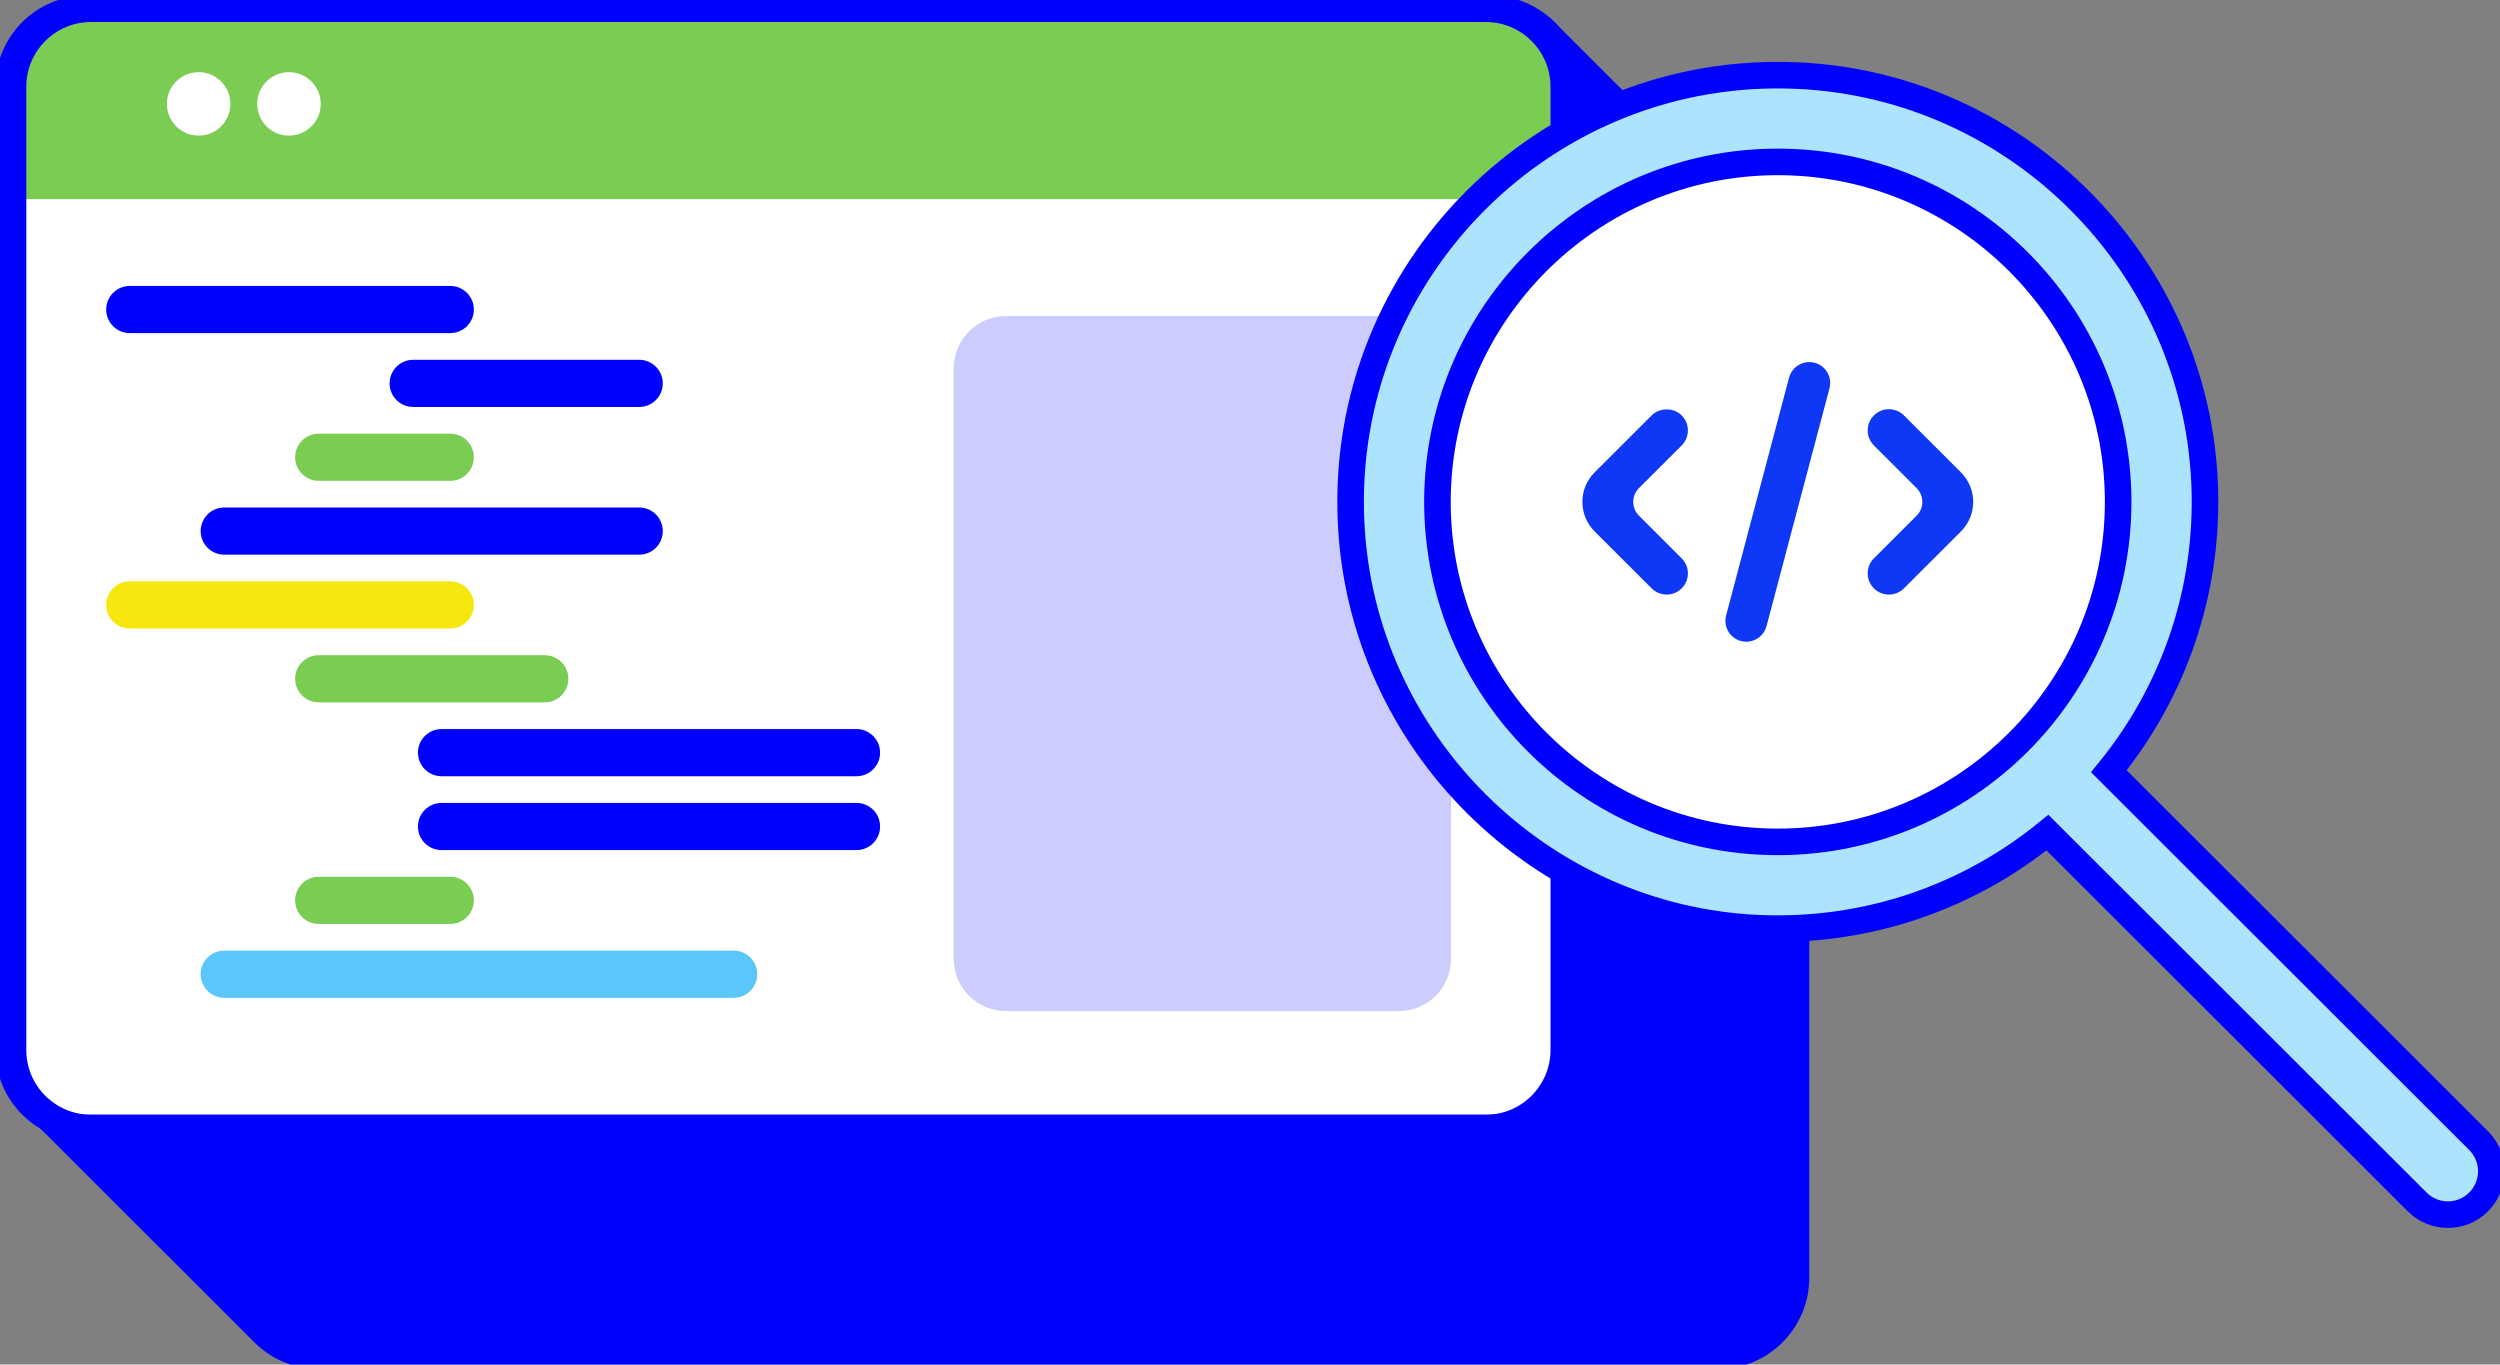 <svg xmlns="http://www.w3.org/2000/svg" width="502" height="274" viewBox="0 0 502 274" fill="none"><rect x="0" y="0" width="502" height="274" fill="#808080" stroke="none"/><g clip-path="url(#clip0_3449_3481)"><path d="M360.635 63.168C360.635 58.841 358.88 54.924 356.043 52.087L356.04 52.084C356.039 52.082 356.037 52.081 356.035 52.079L310.767 6.859L7.695 222.438L52.963 267.657C52.963 267.657 52.968 267.662 52.971 267.665L52.975 267.669C55.815 270.501 59.734 272.253 64.064 272.253H344.94C353.608 272.253 360.635 265.234 360.635 256.575V63.168Z" fill="#0000FF" stroke="#0000FF" stroke-width="5.333" stroke-miterlimit="10"></path><path d="M299.187 1.748H18.311C9.643 1.748 2.616 8.767 2.616 17.426V210.832C2.616 219.491 9.643 226.51 18.311 226.51H299.187C307.855 226.51 314.881 219.491 314.881 210.832V17.426C314.881 8.767 307.855 1.748 299.187 1.748Z" fill="white"></path><path d="M299.187 1.748H18.311C9.643 1.748 2.616 8.767 2.616 17.426V39.981H314.881V17.426C314.881 8.767 307.854 1.748 299.187 1.748Z" fill="#7ACC53"></path><path d="M46.271 20.865C46.271 17.345 43.415 14.492 39.892 14.492C36.369 14.492 33.513 17.345 33.513 20.865C33.513 24.384 36.369 27.237 39.892 27.237C43.415 27.237 46.271 24.384 46.271 20.865Z" fill="white"></path><path d="M64.409 20.865C64.409 17.345 61.553 14.492 58.03 14.492C54.507 14.492 51.651 17.345 51.651 20.865C51.651 24.384 54.507 27.237 58.03 27.237C61.553 27.237 64.409 24.384 64.409 20.865Z" fill="white"></path><path d="M90.408 57.416H26.066C23.447 57.416 21.323 59.536 21.323 62.153C21.323 64.769 23.447 66.889 26.066 66.889H90.408C93.028 66.889 95.151 64.769 95.151 62.153C95.151 59.536 93.028 57.416 90.408 57.416Z" fill="#0000FF"></path><path d="M147.315 190.885H45.034C42.415 190.885 40.292 193.006 40.292 195.622C40.292 198.238 42.415 200.359 45.034 200.359H147.315C149.934 200.359 152.057 198.238 152.057 195.622C152.057 193.006 149.934 190.885 147.315 190.885Z" fill="#5BC6FA"></path><path d="M109.378 131.565H64.003C61.384 131.565 59.261 133.686 59.261 136.302C59.261 138.919 61.384 141.039 64.003 141.039H109.378C111.997 141.039 114.12 138.919 114.12 136.302C114.12 133.686 111.997 131.565 109.378 131.565Z" fill="#7ACC53"></path><path d="M90.408 116.736H26.066C23.447 116.736 21.323 118.856 21.323 121.473C21.323 124.089 23.447 126.21 26.066 126.21H90.408C93.028 126.21 95.151 124.089 95.151 121.473C95.151 118.856 93.028 116.736 90.408 116.736Z" fill="#F6E70E"></path><path d="M128.346 101.906H45.034C42.415 101.906 40.292 104.027 40.292 106.643C40.292 109.259 42.415 111.38 45.034 111.38H128.346C130.965 111.38 133.089 109.259 133.089 106.643C133.089 104.027 130.965 101.906 128.346 101.906Z" fill="#0000FF"></path><path d="M171.978 146.395H88.666C86.047 146.395 83.924 148.516 83.924 151.132C83.924 153.748 86.047 155.869 88.666 155.869H171.978C174.597 155.869 176.72 153.748 176.72 151.132C176.72 148.516 174.597 146.395 171.978 146.395Z" fill="#0000FF"></path><path d="M171.978 161.225H88.666C86.047 161.225 83.924 163.346 83.924 165.962C83.924 168.578 86.047 170.699 88.666 170.699H171.978C174.597 170.699 176.72 168.578 176.72 165.962C176.72 163.346 174.597 161.225 171.978 161.225Z" fill="#0000FF"></path><path d="M90.409 87.076H64.003C61.384 87.076 59.261 89.197 59.261 91.813C59.261 94.429 61.384 96.55 64.003 96.55H90.409C93.028 96.55 95.151 94.429 95.151 91.813C95.151 89.197 93.028 87.076 90.409 87.076Z" fill="#7ACC53"></path><path d="M90.409 176.055H64.003C61.384 176.055 59.261 178.175 59.261 180.792C59.261 183.408 61.384 185.529 64.003 185.529H90.409C93.028 185.529 95.151 183.408 95.151 180.792C95.151 178.175 93.028 176.055 90.409 176.055Z" fill="#7ACC53"></path><path d="M128.347 72.245H82.972C80.353 72.245 78.23 74.366 78.23 76.982C78.23 79.599 80.353 81.719 82.972 81.719H128.347C130.966 81.719 133.089 79.599 133.089 76.982C133.089 74.366 130.966 72.245 128.347 72.245Z" fill="#0000FF"></path><path d="M280.855 66.133H202.02C197.686 66.133 194.173 69.642 194.173 73.972V192.52C194.173 196.849 197.686 200.359 202.02 200.359H280.855C285.189 200.359 288.703 196.849 288.703 192.52V73.972C288.703 69.642 285.189 66.133 280.855 66.133Z" fill="#CCCCFF" stroke="#CCCCFF" stroke-width="5.333" stroke-miterlimit="10"></path><path d="M299.187 1.748H18.311C9.643 1.748 2.616 8.767 2.616 17.426V210.832C2.616 219.491 9.643 226.51 18.311 226.51H299.187C307.855 226.51 314.881 219.491 314.881 210.832V17.426C314.881 8.767 307.855 1.748 299.187 1.748Z" stroke="#0000FF" stroke-width="5.333" stroke-miterlimit="10"></path><path d="M298.315 1.748H17.439C8.771 1.748 1.744 8.767 1.744 17.426V210.832C1.744 219.491 8.771 226.51 17.439 226.51H298.315C306.983 226.51 314.009 219.491 314.009 210.832V17.426C314.009 8.767 306.983 1.748 298.315 1.748Z" stroke="#0000FF" stroke-width="5.333" stroke-miterlimit="10"></path><path d="M356.982 177.759C399.541 177.759 434.043 143.294 434.043 100.779C434.043 58.265 399.541 23.8 356.982 23.8C314.422 23.8 279.92 58.265 279.92 100.779C279.92 143.294 314.422 177.759 356.982 177.759Z" fill="white"></path><path d="M497.703 229.033L423.461 154.87C436.242 139.224 443.613 119.004 442.684 97.081C440.818 53.005 405.187 17.244 361.072 15.186C310.55 12.829 268.936 54.398 271.296 104.866C273.356 148.934 309.156 184.527 353.279 186.392C375.225 187.319 395.466 179.956 411.129 167.189L485.371 241.351C488.776 244.753 494.297 244.753 497.703 241.351C501.107 237.95 501.107 232.435 497.703 229.033ZM356.981 169.05C319.297 169.05 288.639 138.424 288.639 100.779C288.639 63.135 319.297 32.51 356.981 32.51C394.665 32.51 425.324 63.135 425.324 100.779C425.324 138.424 394.666 169.05 356.981 169.05Z" fill="#ADE4FD"></path><path d="M497.703 229.033L423.461 154.87C436.242 139.224 443.613 119.004 442.684 97.081C440.818 53.005 405.187 17.244 361.072 15.186C310.55 12.829 268.936 54.398 271.296 104.866C273.356 148.934 309.156 184.527 353.279 186.392C375.225 187.319 395.466 179.956 411.129 167.189L485.371 241.351C488.776 244.753 494.297 244.753 497.703 241.351C501.107 237.95 501.107 232.435 497.703 229.033ZM356.981 169.05C319.297 169.05 288.639 138.424 288.639 100.779C288.639 63.135 319.297 32.51 356.981 32.51C394.665 32.51 425.324 63.135 425.324 100.779C425.324 138.424 394.666 169.05 356.981 169.05Z" stroke="#0000FF" stroke-width="5.333" stroke-miterlimit="10"></path><path d="M363.303 72.704C361.4 72.704 359.731 73.988 359.244 75.825L346.602 123.588C346.266 124.856 346.532 126.18 347.333 127.218C348.133 128.259 349.346 128.855 350.66 128.855C352.563 128.855 354.232 127.571 354.719 125.734L367.362 77.97C367.698 76.701 367.431 75.378 366.63 74.339C365.829 73.301 364.617 72.704 363.303 72.704Z" fill="#0E37F6"></path><path d="M329.103 103.547C328.363 102.807 327.956 101.825 327.956 100.779C327.956 99.733 328.364 98.751 329.103 98.011L337.682 89.442C339.344 87.781 339.344 85.079 337.682 83.417C336.073 81.805 333.259 81.805 331.65 83.416L320.198 94.855C318.615 96.437 317.742 98.541 317.742 100.779C317.742 103.016 318.615 105.121 320.198 106.702L331.65 118.142C332.454 118.947 333.526 119.389 334.666 119.389C335.805 119.389 336.877 118.947 337.682 118.142C338.487 117.338 338.93 116.268 338.93 115.129C338.93 113.991 338.487 112.921 337.682 112.117L329.103 103.547Z" fill="#0E37F6"></path><path d="M393.764 94.856L382.312 83.417C380.649 81.757 377.943 81.754 376.281 83.416L376.278 83.418C374.617 85.08 374.617 87.782 376.279 89.443L384.858 98.012C386.385 99.539 386.385 102.022 384.858 103.547L376.279 112.117C375.473 112.921 375.03 113.992 375.03 115.13C375.03 116.269 375.473 117.339 376.281 118.144C377.112 118.974 378.204 119.388 379.296 119.388C380.387 119.388 381.481 118.973 382.312 118.143L393.764 106.703C397.033 103.438 397.033 98.123 393.764 94.856Z" fill="#0E37F6"></path></g><defs><clipPath id="clip0_3449_3481"><rect width="502" height="274" fill="white"></rect></clipPath></defs></svg>